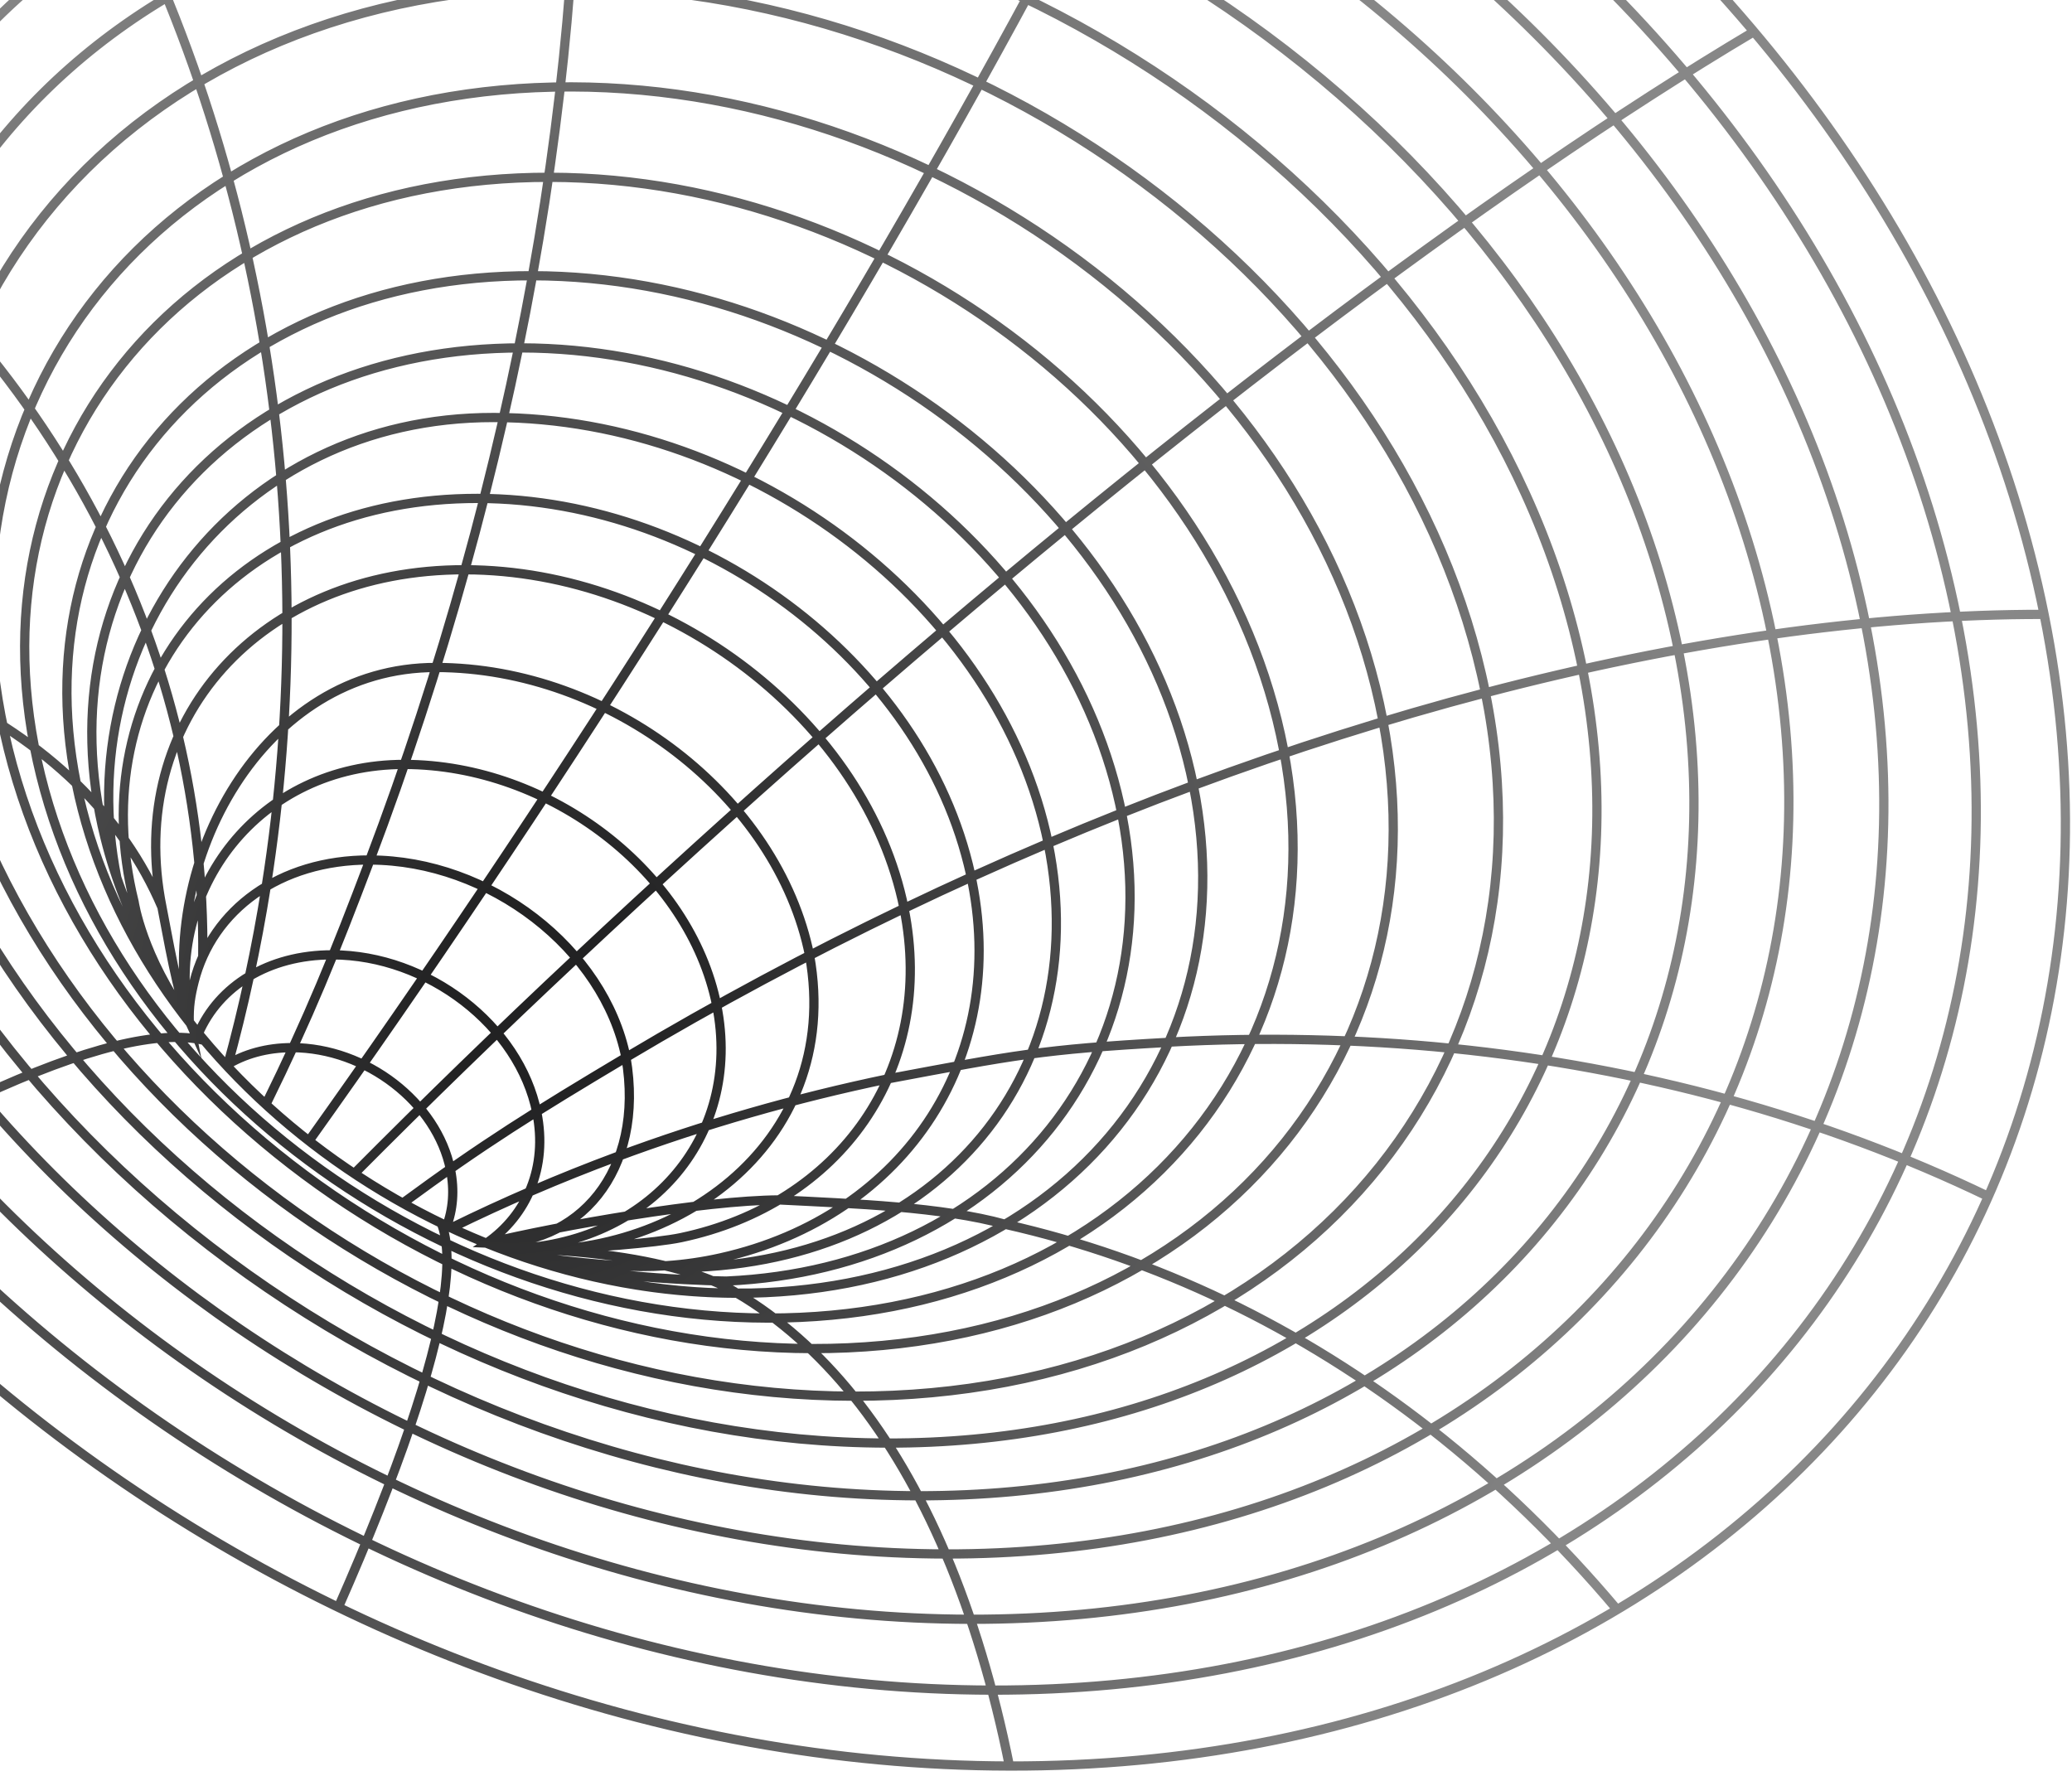 <svg xmlns="http://www.w3.org/2000/svg" width="336" height="288" viewBox="0 0 336 288" fill="none"><path d="M104.16 208.55C109.241 209.315 114.382 209.718 119.546 209.727M119.546 209.727C169.566 209.816 202.685 172.951 193.517 127.385C184.349 81.82 136.367 44.807 86.344 44.717M119.546 209.727C126.442 213.819 132.788 219.436 138.409 226.422C69.117 226.298 2.647 175.026 -10.055 111.905M119.546 209.727C69.525 209.637 21.54 172.626 12.372 127.059M86.344 44.717C83.5 60.479 79.819 76.525 75.402 92.398C108.634 92.458 140.512 117.046 146.601 147.317M86.344 44.717C136.367 44.807 184.349 81.818 193.515 127.383C177.801 133.22 162.014 139.926 146.601 147.317M86.344 44.717C89.215 28.801 91.258 13.029 92.416 -2.163M86.344 44.717C136.367 44.807 184.349 81.818 193.517 127.383C209.383 121.491 225.317 116.435 240.88 112.353C228.18 49.232 161.71 -2.038 92.416 -2.163M86.344 44.717C36.323 44.627 3.204 81.493 12.372 127.059M86.344 44.717C89.215 28.801 91.258 13.031 92.416 -2.163M146.601 147.317C151.859 173.446 136.185 195.269 110.427 200.713M90.177 202.481C94.723 202.489 106.346 201.576 110.429 200.713M172.773 85.72C159.55 96.559 146.107 107.972 132.822 119.638C119.535 131.305 106.295 143.322 93.471 155.355M65.587 123.969C89.219 124.012 111.888 141.497 116.219 163.023C120.55 184.55 104.825 202.611 81.192 202.568M78.577 143.869C88.281 129.428 97.939 114.648 107.28 99.937C116.619 85.227 125.718 70.464 134.324 56.064C143.011 41.523 151.275 27.224 158.882 13.556M146.603 147.317C131.186 154.708 116.014 162.842 101.505 171.495M81.092 202.479C108.393 205.433 136.862 185.948 131.284 154.947C126.103 129.206 98.996 108.297 70.736 108.246C42.476 108.194 25.506 139.879 30.684 165.622C28.783 161.514 27.148 151.508 26.262 147.101M81.092 202.479C110.192 202.645 119.531 209.769 119.531 209.769M81.092 202.479C84.459 203.847 93.721 204.757 99.624 205.218C105.194 205.651 110.997 205.303 116.862 203.99C147.022 197.244 164.582 170.752 157.021 140.199C148.5 105.773 111.311 79.226 73.958 80.904C36.603 82.582 13.229 111.852 21.749 146.277C21.749 146.277 22.976 154.97 30.687 165.622M143.954 174.966C128.946 178.085 114.144 182.342 99.96 187.618M78.887 201.62C90.92 198.74 114.042 194.68 126.325 194.592C138.409 195.201 152.797 195.713 162.992 198.544C175.158 201.281 187.135 205.448 198.596 210.931M78.575 143.867C68.775 158.446 59.865 171.324 50.069 185.066M25.273 138.675C25.36 141.422 25.685 144.236 26.262 147.101M26.262 147.101C23.087 139.676 18.412 132.934 12.372 127.059M26.262 147.101C20.171 116.83 42.173 92.338 75.404 92.398M12.372 127.059C3.204 81.493 36.323 44.627 86.346 44.717C83.502 60.479 79.821 76.525 75.404 92.398M12.372 127.059C6.272 121.128 -1.272 116.03 -10.055 111.905M12.372 127.059C6.274 121.128 -1.272 116.03 -10.055 111.905M75.404 92.398C70.988 108.276 65.803 124.112 59.989 139.473M28.909 119.45C26.144 107.755 21.92 96.312 16.359 85.438C10.744 74.461 3.715 63.968 -4.532 54.249C-12.931 44.352 -22.686 35.157 -33.517 26.923C-44.633 18.471 -57.025 10.928 -70.351 4.497M42.897 55.9C45.271 70.319 46.499 85.101 46.54 99.828C46.585 114.557 45.446 129.351 43.16 143.805C41.6 153.662 39.493 163.418 36.874 172.951M30.736 165.876C26.405 144.349 41.957 123.927 65.589 123.969M28.911 119.452C31.68 131.149 33.015 143.192 32.881 155.248M87.055 180.425C88.835 189.268 85.466 197.052 78.889 201.618C93.732 202.378 104.692 189.983 101.507 171.495M73.054 189.703C73.725 193.034 73.452 196.17 72.407 198.922M189.535 169.037C168.778 170.188 164.332 171.147 143.956 174.966C128.949 178.085 114.147 182.342 99.962 187.618C90.773 191.036 81.791 194.902 73.116 199.167M65.2 195.201C78.362 185.513 86.859 180.233 101.507 171.495M101.507 171.495C97.956 153.843 79.368 139.507 59.992 139.471C54.122 154.979 50.157 164.774 43.089 179.161M53.896 154.849C69.371 154.877 84.218 166.328 87.053 180.425M73.054 189.701C70.86 178.788 59.365 169.921 47.384 169.9C43.241 169.894 39.583 170.944 36.66 172.771M93.469 155.357C80.519 167.507 69.397 178.307 57.417 190.363M32.174 167.611C35.472 159.966 43.506 154.832 53.896 154.851M88.386 -87.87C90.942 -75.171 92.572 -61.365 93.228 -46.828M88.386 -87.87C-25.071 -88.072 -100.19 -4.454 -79.395 98.897C-58.6 202.248 50.234 286.197 163.693 286.4C277.152 286.603 352.269 202.987 331.474 99.636M88.386 -87.87C201.845 -87.665 310.679 -3.718 331.474 99.636M88.386 -87.87C201.845 -87.665 310.679 -3.718 331.472 99.636C317.533 99.61 302.68 100.703 287.322 102.887M93.228 -46.828C183.819 -46.666 270.719 20.364 287.322 102.887M93.228 -46.828C2.636 -46.99 -57.343 19.775 -40.738 102.298M93.228 -46.828C93.869 -32.663 93.595 -17.635 92.416 -2.161M93.228 -46.828C93.869 -32.665 93.597 -17.635 92.416 -2.161M93.228 -46.828C183.819 -46.666 270.717 20.364 287.322 102.887M287.322 102.887C303.925 185.41 243.948 252.175 153.356 252.013M287.322 102.887C272.358 105.014 256.731 108.199 240.88 112.355M287.322 102.887C303.927 185.41 243.948 252.177 153.356 252.013M153.356 252.013C62.765 251.851 -24.135 184.821 -40.738 102.298M153.356 252.013C157.662 262.135 161.138 273.704 163.693 286.402C50.236 286.197 -58.597 202.25 -79.395 98.899C-65.456 98.923 -52.449 100.067 -40.738 102.298M153.356 252.013C62.765 251.849 -24.133 184.821 -40.738 102.298M-40.738 102.298C-29.327 104.473 -19.001 107.703 -10.055 111.905M-40.738 102.298C-57.341 19.775 2.638 -46.99 93.228 -46.83C93.869 -32.665 93.597 -17.637 92.416 -2.163M331.474 99.636C317.535 99.61 302.682 100.703 287.324 102.887C303.93 185.41 243.95 252.175 153.359 252.013C157.664 262.135 161.14 273.706 163.695 286.402C277.152 286.605 352.269 202.987 331.474 99.636ZM92.249 -61.108C190.381 -60.933 284.513 11.675 302.498 101.066C320.484 190.457 255.513 262.779 157.382 262.602M197.213 -62.133C192.385 -51.181 186.635 -39.121 180.121 -26.279M284.423 5.134C273.676 11.521 262.015 19.021 249.755 27.431C237.81 35.624 225.157 44.779 212.146 54.638M160.837 274.092C266.606 274.282 336.634 196.33 317.247 99.981C297.86 3.633 196.401 -74.627 90.632 -74.817C-15.138 -75.007 -85.165 2.945 -65.778 99.294C-46.394 195.643 55.065 273.902 160.834 274.092M322.43 194.035C309.104 187.605 294.864 182.297 280.103 178.26C265.717 174.328 250.663 171.55 235.357 170.009M262.239 261.037C252.999 250.062 242.839 240.209 232.043 231.759C221.523 223.525 210.27 216.514 198.598 210.931M157.384 262.604C59.252 262.429 -34.88 189.821 -52.865 100.43M54.866 260.666C59.694 249.714 63.598 239.889 66.463 231.462C69.255 223.251 71.102 216.266 71.943 210.705C72.772 205.243 72.644 201.097 71.565 198.38M-32.342 193.399C-21.595 187.011 -11.779 181.747 -3.169 177.752M-52.867 100.43C-70.853 11.039 -5.883 -61.283 92.249 -61.106M-10.158 -62.507C-0.917 -51.531 7.396 -39.443 14.545 -26.578M92.416 -2.161C161.71 -2.038 228.18 49.235 240.88 112.355M92.416 -2.161C23.121 -2.285 -22.757 48.784 -10.055 111.907C2.644 175.028 69.115 226.3 138.409 226.424C207.704 226.548 253.582 175.478 240.88 112.355M180.123 -26.279C173.778 -13.767 166.631 -0.364 158.884 13.556M138.411 226.422C207.706 226.546 253.584 175.476 240.882 112.353C256.733 108.197 272.36 105.013 287.324 102.885C303.927 185.408 243.95 252.173 153.359 252.011M138.411 226.422C144.137 233.535 149.165 242.148 153.359 252.011M138.411 226.422C144.135 233.535 149.165 242.15 153.359 252.011M138.411 226.422C69.117 226.298 2.647 175.026 -10.053 111.905C-18.999 107.703 -29.325 104.471 -40.736 102.298C-24.133 184.819 62.767 251.849 153.359 252.011M138.411 226.422C132.79 219.436 126.445 213.819 119.548 209.727C169.569 209.816 202.687 172.951 193.519 127.385C209.385 121.493 225.32 116.437 240.882 112.355C253.582 175.476 207.704 226.548 138.411 226.422ZM-3.167 177.752C5.223 173.86 12.577 171.123 18.683 169.62M-10.055 111.905C-22.757 48.782 23.121 -2.287 92.416 -2.163M-10.055 111.905C-22.755 48.782 23.123 -2.287 92.416 -2.163M14.545 -26.576C21.51 -14.04 27.465 -0.614 32.231 13.33M93.294 -17.473C169.534 -17.336 242.668 39.075 256.641 108.523M256.641 108.525C270.614 177.974 220.138 234.165 143.898 234.026C67.657 233.89 -5.477 177.479 -19.45 108.03C-33.423 38.581 17.053 -17.607 93.294 -17.471M212.144 54.638C199.369 64.32 186.123 74.777 172.771 85.72M235.359 170.011C220.333 168.497 204.913 168.16 189.532 169.005M18.681 169.62C24.677 168.145 29.533 167.844 33.116 168.721M32.229 13.328C36.91 27.017 40.5 41.34 42.897 55.898M30.691 165.794C30.61 163.26 30.9 161.505 31.479 159.206C34.402 147.594 45.316 139.437 59.972 139.465C65.786 124.104 70.971 108.269 75.385 92.396M1.313 121.38C15.28 177.814 76.244 221.334 137.478 218.582C198.711 215.83 237.03 167.853 223.063 111.418C209.097 54.984 148.135 11.464 86.899 14.216M86.901 14.213C25.668 16.965 -12.651 64.943 1.315 121.378M109.124 205.596C151.068 205.655 177.679 174.889 169.979 136.794C162.277 98.698 122.03 67.768 80.086 67.708C38.141 67.648 11.236 104.251 18.938 142.347M24.839 155.641C21.386 149.371 18.726 142.727 17.017 135.822M86.252 204.244C97.823 207.491 117.785 207.758 117.785 207.758C163.103 205.722 191.462 170.214 181.125 128.448C170.789 86.683 125.673 54.476 80.355 56.513C35.037 58.549 6.68 94.057 17.015 135.822M-79.393 98.897C-65.454 98.923 -52.447 100.065 -40.736 102.296C-57.341 19.773 2.638 -46.992 93.23 -46.83C92.572 -61.367 90.944 -75.173 88.388 -87.872C-25.071 -88.072 -100.188 -4.454 -79.393 98.897ZM93.565 -32.392C176.92 -32.242 256.876 29.433 272.155 105.361C287.433 181.292 232.246 242.724 148.891 242.574C65.536 242.425 -14.42 180.75 -29.699 104.821C-44.977 28.891 10.21 -32.541 93.565 -32.392ZM129.709 213.644C74.345 216.131 19.224 176.783 6.597 125.758C-6.032 74.734 28.614 31.352 83.978 28.865C139.343 26.378 194.464 65.727 207.091 116.751C219.72 167.776 185.073 211.157 129.709 213.644Z" stroke="url(#paint0_radial_15481_9277)" stroke-width="1.5" stroke-miterlimit="10"></path><defs><radialGradient id="paint0_radial_15481_9277" cx="0" cy="0" r="1" gradientUnits="userSpaceOnUse" gradientTransform="translate(88.846 160.656) rotate(38.472) scale(185.435 206.993)"><stop offset="0.08" stop-color="#222223"></stop><stop offset="1" stop-color="#878787"></stop></radialGradient></defs></svg>